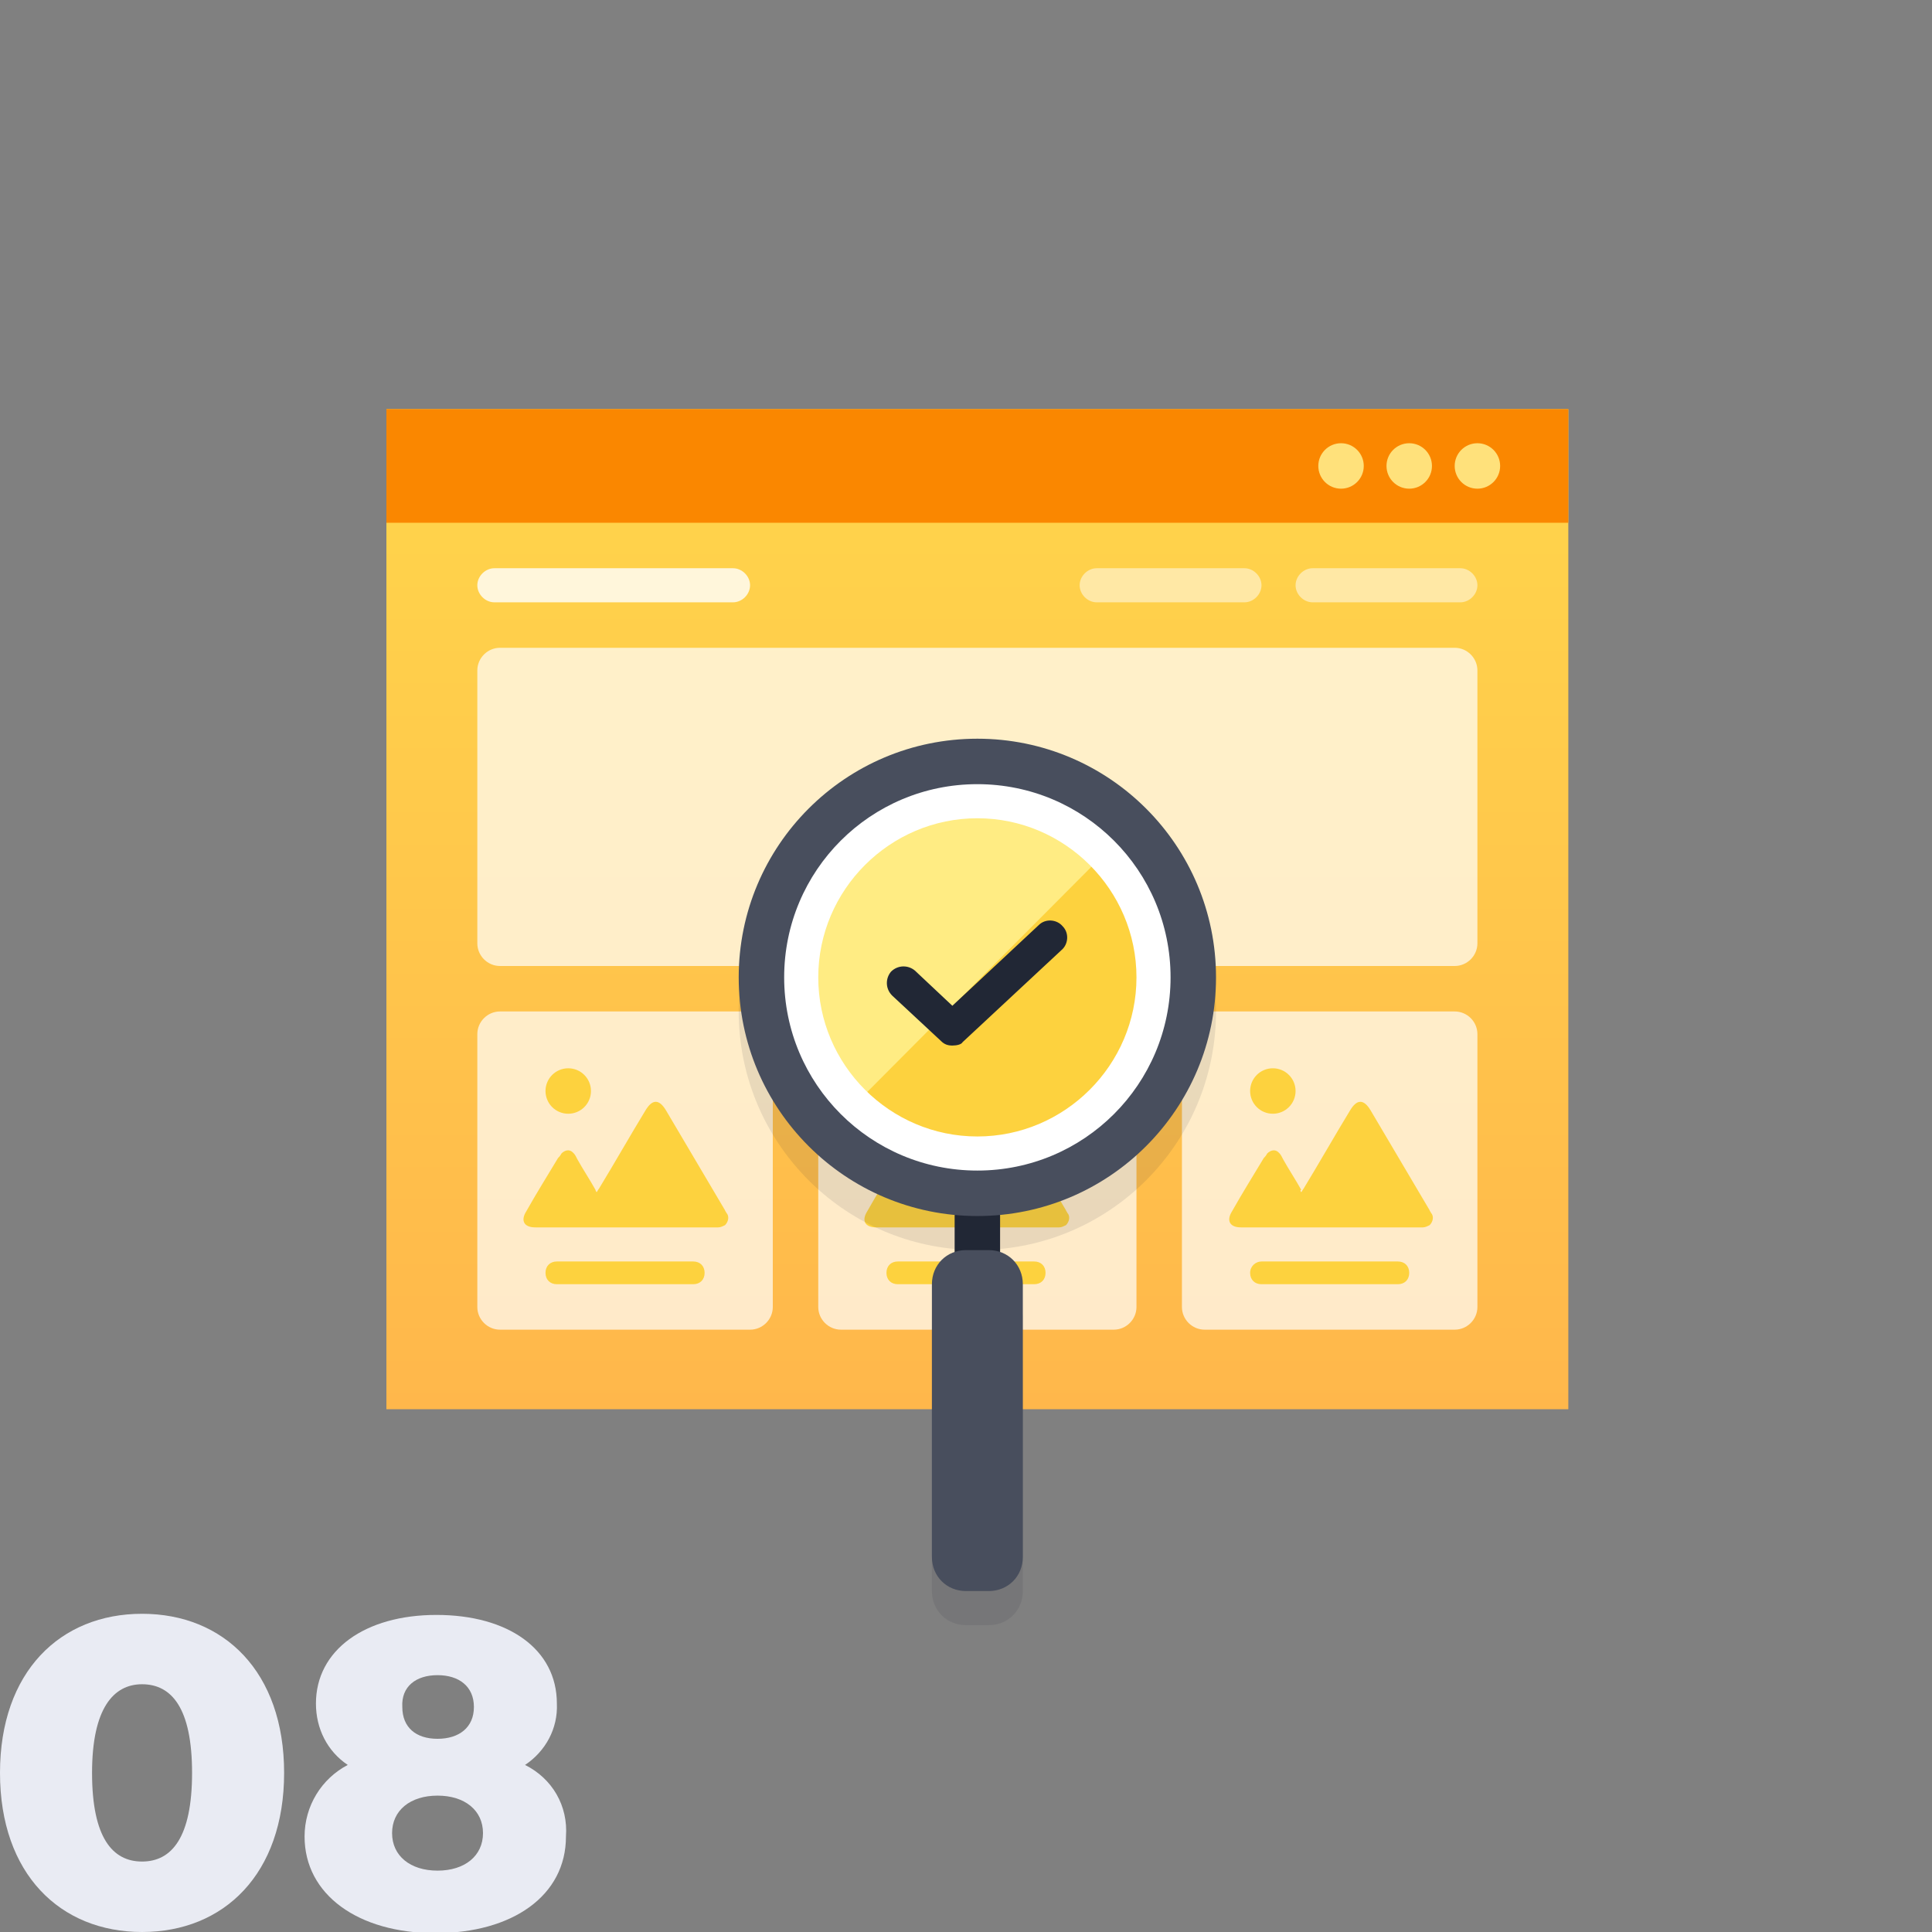 <svg width="170" height="170" viewBox="0 0 170 170" fill="none" xmlns="http://www.w3.org/2000/svg">
<rect x="0" y="0" width="170" height="170" fill="#808080" stroke="none"/>
<g clip-path="url(#clip0)">
<path d="M12.5 170C19.7 170 25 164.9 25 156C25 147.1 19.7 142 12.5 142C5.3 142 0 147.1 0 156C0 164.9 5.3 170 12.5 170ZM12.5 163.8C9.9 163.8 8.1 161.7 8.1 156C8.1 150.3 10 148.2 12.5 148.2C15.1 148.2 16.9 150.3 16.9 156C16.9 161.7 15.1 163.8 12.5 163.8Z" fill="#E9EBF3"/>
<path d="M46.2 155.3C48 154.1 49.1 152.1 49 149.9C49 145.1 44.7 142.1 38.4 142.1C32.1 142.1 27.8 145.2 27.8 149.9C27.8 152.1 28.8 154.1 30.6 155.3C28.3 156.5 26.8 158.9 26.8 161.6C26.8 166.7 31.5 170.1 38.3 170.1C45.1 170.1 49.8 166.8 49.8 161.6C50 158.9 48.6 156.5 46.2 155.3ZM38.5 147.4C40.4 147.4 41.7 148.4 41.7 150.2C41.7 152 40.4 153 38.5 153C36.6 153 35.4 152 35.4 150.2C35.3 148.4 36.6 147.4 38.5 147.4ZM38.5 164.6C36.1 164.6 34.5 163.3 34.5 161.3C34.5 159.3 36.1 158 38.5 158C40.9 158 42.5 159.3 42.5 161.3C42.5 163.3 40.9 164.6 38.5 164.6Z" fill="#E9EBF3"/>
<path d="M138 36H34V124H138V36Z" fill="url(#paint0_linear)"/>
<path opacity="0.7" d="M44 57H128C129.1 57 130 57.9 130 59V83C130 84.1 129.1 85 128 85H44C42.9 85 42 84.1 42 83V59C42 57.9 42.9 57 44 57Z" fill="white"/>
<path opacity="0.8" d="M43.5 50H64.5C65.3 50 66 50.7 66 51.5C66 52.3 65.3 53 64.5 53H43.5C42.7 53 42 52.3 42 51.5C42 50.7 42.7 50 43.5 50Z" fill="white"/>
<path opacity="0.5" d="M115.5 50H128.5C129.3 50 130 50.7 130 51.5C130 52.3 129.3 53 128.5 53H115.5C114.7 53 114 52.3 114 51.5C114 50.7 114.7 50 115.5 50Z" fill="white"/>
<path opacity="0.5" d="M96.5 50H109.5C110.3 50 111 50.7 111 51.5C111 52.3 110.3 53 109.5 53H96.5C95.7 53 95 52.3 95 51.5C95 50.7 95.7 50 96.5 50Z" fill="white"/>
<path d="M138 36H34V46H138V36Z" fill="#FA8700"/>
<path d="M130 43C131.105 43 132 42.105 132 41C132 39.895 131.105 39 130 39C128.895 39 128 39.895 128 41C128 42.105 128.895 43 130 43Z" fill="#FFE17B"/>
<path d="M124 43C125.105 43 126 42.105 126 41C126 39.895 125.105 39 124 39C122.895 39 122 39.895 122 41C122 42.105 122.895 43 124 43Z" fill="#FFE17B"/>
<path d="M118 43C119.105 43 120 42.105 120 41C120 39.895 119.105 39 118 39C116.895 39 116 39.895 116 41C116 42.105 116.895 43 118 43Z" fill="#FFE17B"/>
<path opacity="0.7" d="M44 89H66C67.1 89 68 89.9 68 91V115C68 116.1 67.1 117 66 117H44C42.9 117 42 116.1 42 115V91C42 89.9 42.9 89 44 89Z" fill="white"/>
<path d="M52.5 104.9C52.6 104.8 52.6 104.7 52.7 104.6C54.1 102.3 55.4 100 56.8 97.7C57.4 96.7 58 96.7 58.6 97.7C60.3 100.6 62.1 103.6 63.8 106.5C63.8 106.6 63.9 106.6 63.9 106.7C64.2 107 64.1 107.5 63.8 107.8C63.6 107.9 63.4 108 63.2 108C62.1 108 61 108 60 108H47.1C46.1 108 45.8 107.4 46.3 106.6C47.2 105 48.2 103.4 49.1 101.9C49.2 101.8 49.3 101.7 49.4 101.5C49.7 101.2 50.1 101.1 50.4 101.4L50.5 101.5C50.6 101.6 50.7 101.8 50.8 102C51.3 102.9 51.9 103.8 52.4 104.7C52.4 104.7 52.4 104.8 52.5 104.9Z" fill="#FDD23E"/>
<path d="M50 98C51.105 98 52 97.105 52 96C52 94.895 51.105 94 50 94C48.895 94 48 94.895 48 96C48 97.105 48.895 98 50 98Z" fill="#FDD23E"/>
<path d="M49 111H61C61.6 111 62 111.4 62 112C62 112.6 61.6 113 61 113H49C48.4 113 48 112.6 48 112C48 111.4 48.4 111 49 111Z" fill="#FDD23E"/>
<path opacity="0.7" d="M74 89H98C99.1 89 100 89.9 100 91V115C100 116.1 99.1 117 98 117H74C72.9 117 72 116.1 72 115V91C72 89.9 72.9 89 74 89Z" fill="white"/>
<path d="M82.5 104.9C82.6 104.8 82.6 104.7 82.7 104.6C84.1 102.3 85.4 100 86.8 97.7C87.4 96.7 88 96.7 88.6 97.7C90.3 100.6 92.1 103.6 93.8 106.5C93.8 106.6 93.9 106.6 93.9 106.7C94.2 107 94.1 107.5 93.8 107.8C93.6 107.9 93.4 108 93.2 108C92.1 108 91 108 90 108H77.1C76.1 108 75.8 107.4 76.3 106.6C77.2 105 78.2 103.4 79.1 101.9C79.2 101.8 79.3 101.7 79.4 101.5C79.7 101.2 80.1 101.1 80.4 101.4L80.5 101.5C80.6 101.6 80.7 101.8 80.8 102C81.3 102.9 81.9 103.8 82.4 104.7C82.4 104.7 82.4 104.8 82.5 104.9Z" fill="#FDD23E"/>
<path d="M80 98C81.105 98 82 97.105 82 96C82 94.895 81.105 94 80 94C78.895 94 78 94.895 78 96C78 97.105 78.895 98 80 98Z" fill="#FDD23E"/>
<path d="M79 111H91C91.6 111 92 111.4 92 112C92 112.6 91.6 113 91 113H79C78.4 113 78 112.6 78 112C78 111.4 78.4 111 79 111Z" fill="#FDD23E"/>
<path opacity="0.7" d="M106 89H128C129.1 89 130 89.9 130 91V115C130 116.1 129.1 117 128 117H106C104.9 117 104 116.1 104 115V91C104 89.9 104.9 89 106 89Z" fill="white"/>
<path d="M114.5 104.9C114.6 104.8 114.6 104.7 114.7 104.6C116.1 102.3 117.4 100 118.8 97.7C119.4 96.7 120 96.7 120.6 97.7C122.3 100.6 124.1 103.6 125.8 106.5C125.8 106.6 125.9 106.6 125.9 106.7C126.2 107 126.1 107.5 125.8 107.8C125.6 107.9 125.4 108 125.2 108C124.1 108 123 108 122 108H109.2C108.2 108 107.9 107.4 108.4 106.6C109.3 105 110.3 103.4 111.2 101.9C111.3 101.8 111.4 101.7 111.5 101.5C111.8 101.2 112.2 101.1 112.5 101.4L112.6 101.5C112.7 101.6 112.8 101.8 112.9 102C113.4 102.9 114 103.8 114.5 104.7C114.4 104.7 114.4 104.8 114.5 104.9Z" fill="#FDD23E"/>
<path d="M112 98C113.105 98 114 97.105 114 96C114 94.895 113.105 94 112 94C110.895 94 110 94.895 110 96C110 97.105 110.895 98 112 98Z" fill="#FDD23E"/>
<path d="M111 111H123C123.6 111 124 111.4 124 112C124 112.6 123.6 113 123 113H111C110.4 113 110 112.6 110 112C110 111.4 110.5 111 111 111Z" fill="#FDD23E"/>
<path opacity="0.1" d="M107 89C107 77.4 97.6 68 86 68C74.4 68 65 77.4 65 89C65 99.9 73.3 108.9 84 109.9V110V113.2C82.8 113.6 82 114.7 82 116V140C82 141.7 83.3 143 85 143H87C88.7 143 90 141.7 90 140V116C90 114.7 89.2 113.6 88 113.2V110V109.9C98.7 108.9 107 99.9 107 89Z" fill="#212735"/>
<path d="M86 105C87.1 105 88 105.9 88 107V111C88 112.1 87.1 113 86 113C84.9 113 84 112.1 84 111V107C84 105.9 84.9 105 86 105Z" fill="#212735"/>
<path d="M85 110H87C88.7 110 90 111.3 90 113V137C90 138.7 88.7 140 87 140H85C83.3 140 82 138.7 82 137V113C82 111.3 83.3 110 85 110Z" fill="#484E5D"/>
<path d="M86 107C97.598 107 107 97.598 107 86C107 74.402 97.598 65 86 65C74.402 65 65 74.402 65 86C65 97.598 74.402 107 86 107Z" fill="#484E5D"/>
<path d="M86 102C94.837 102 102 94.837 102 86C102 77.163 94.837 70 86 70C77.163 70 70 77.163 70 86C70 94.837 77.163 102 86 102Z" fill="#FFEC83"/>
<path d="M74.7 97.7L97.3 75C103.6 81.2 103.6 91.4 97.3 97.6C91 103.9 80.9 103.9 74.7 97.7Z" fill="#FDD23E"/>
<path d="M86 72C93.7 72 100 78.3 100 86C100 93.7 93.7 100 86 100C78.3 100 72 93.7 72 86C72 78.3 78.3 72 86 72ZM86 69C76.6 69 69 76.6 69 86C69 95.4 76.6 103 86 103C95.4 103 103 95.4 103 86C103 76.6 95.4 69 86 69Z" fill="white"/>
<path d="M83.8 92C83.4 92 83.1 91.9 82.8 91.6L78.501 87.6C77.9 87 77.9 86.1 78.4 85.5C79.001 84.9 79.9 84.9 80.501 85.4L83.8 88.5L91.4 81.4C92.001 80.8 93.001 80.9 93.501 81.5C94.1 82.1 94.001 83.1 93.4 83.6L84.701 91.7C84.6 91.9 84.201 92 83.8 92Z" fill="#212735"/>
</g>
<defs>
<linearGradient id="paint0_linear" x1="86.006" y1="36" x2="86.006" y2="124" gradientUnits="userSpaceOnUse">
<stop stop-color="#FFD64B"/>
<stop offset="1" stop-color="#FFB74B"/>
</linearGradient>
<clipPath id="clip0">
<rect width="170" height="170" fill="white"/>
</clipPath>
</defs>
</svg>
